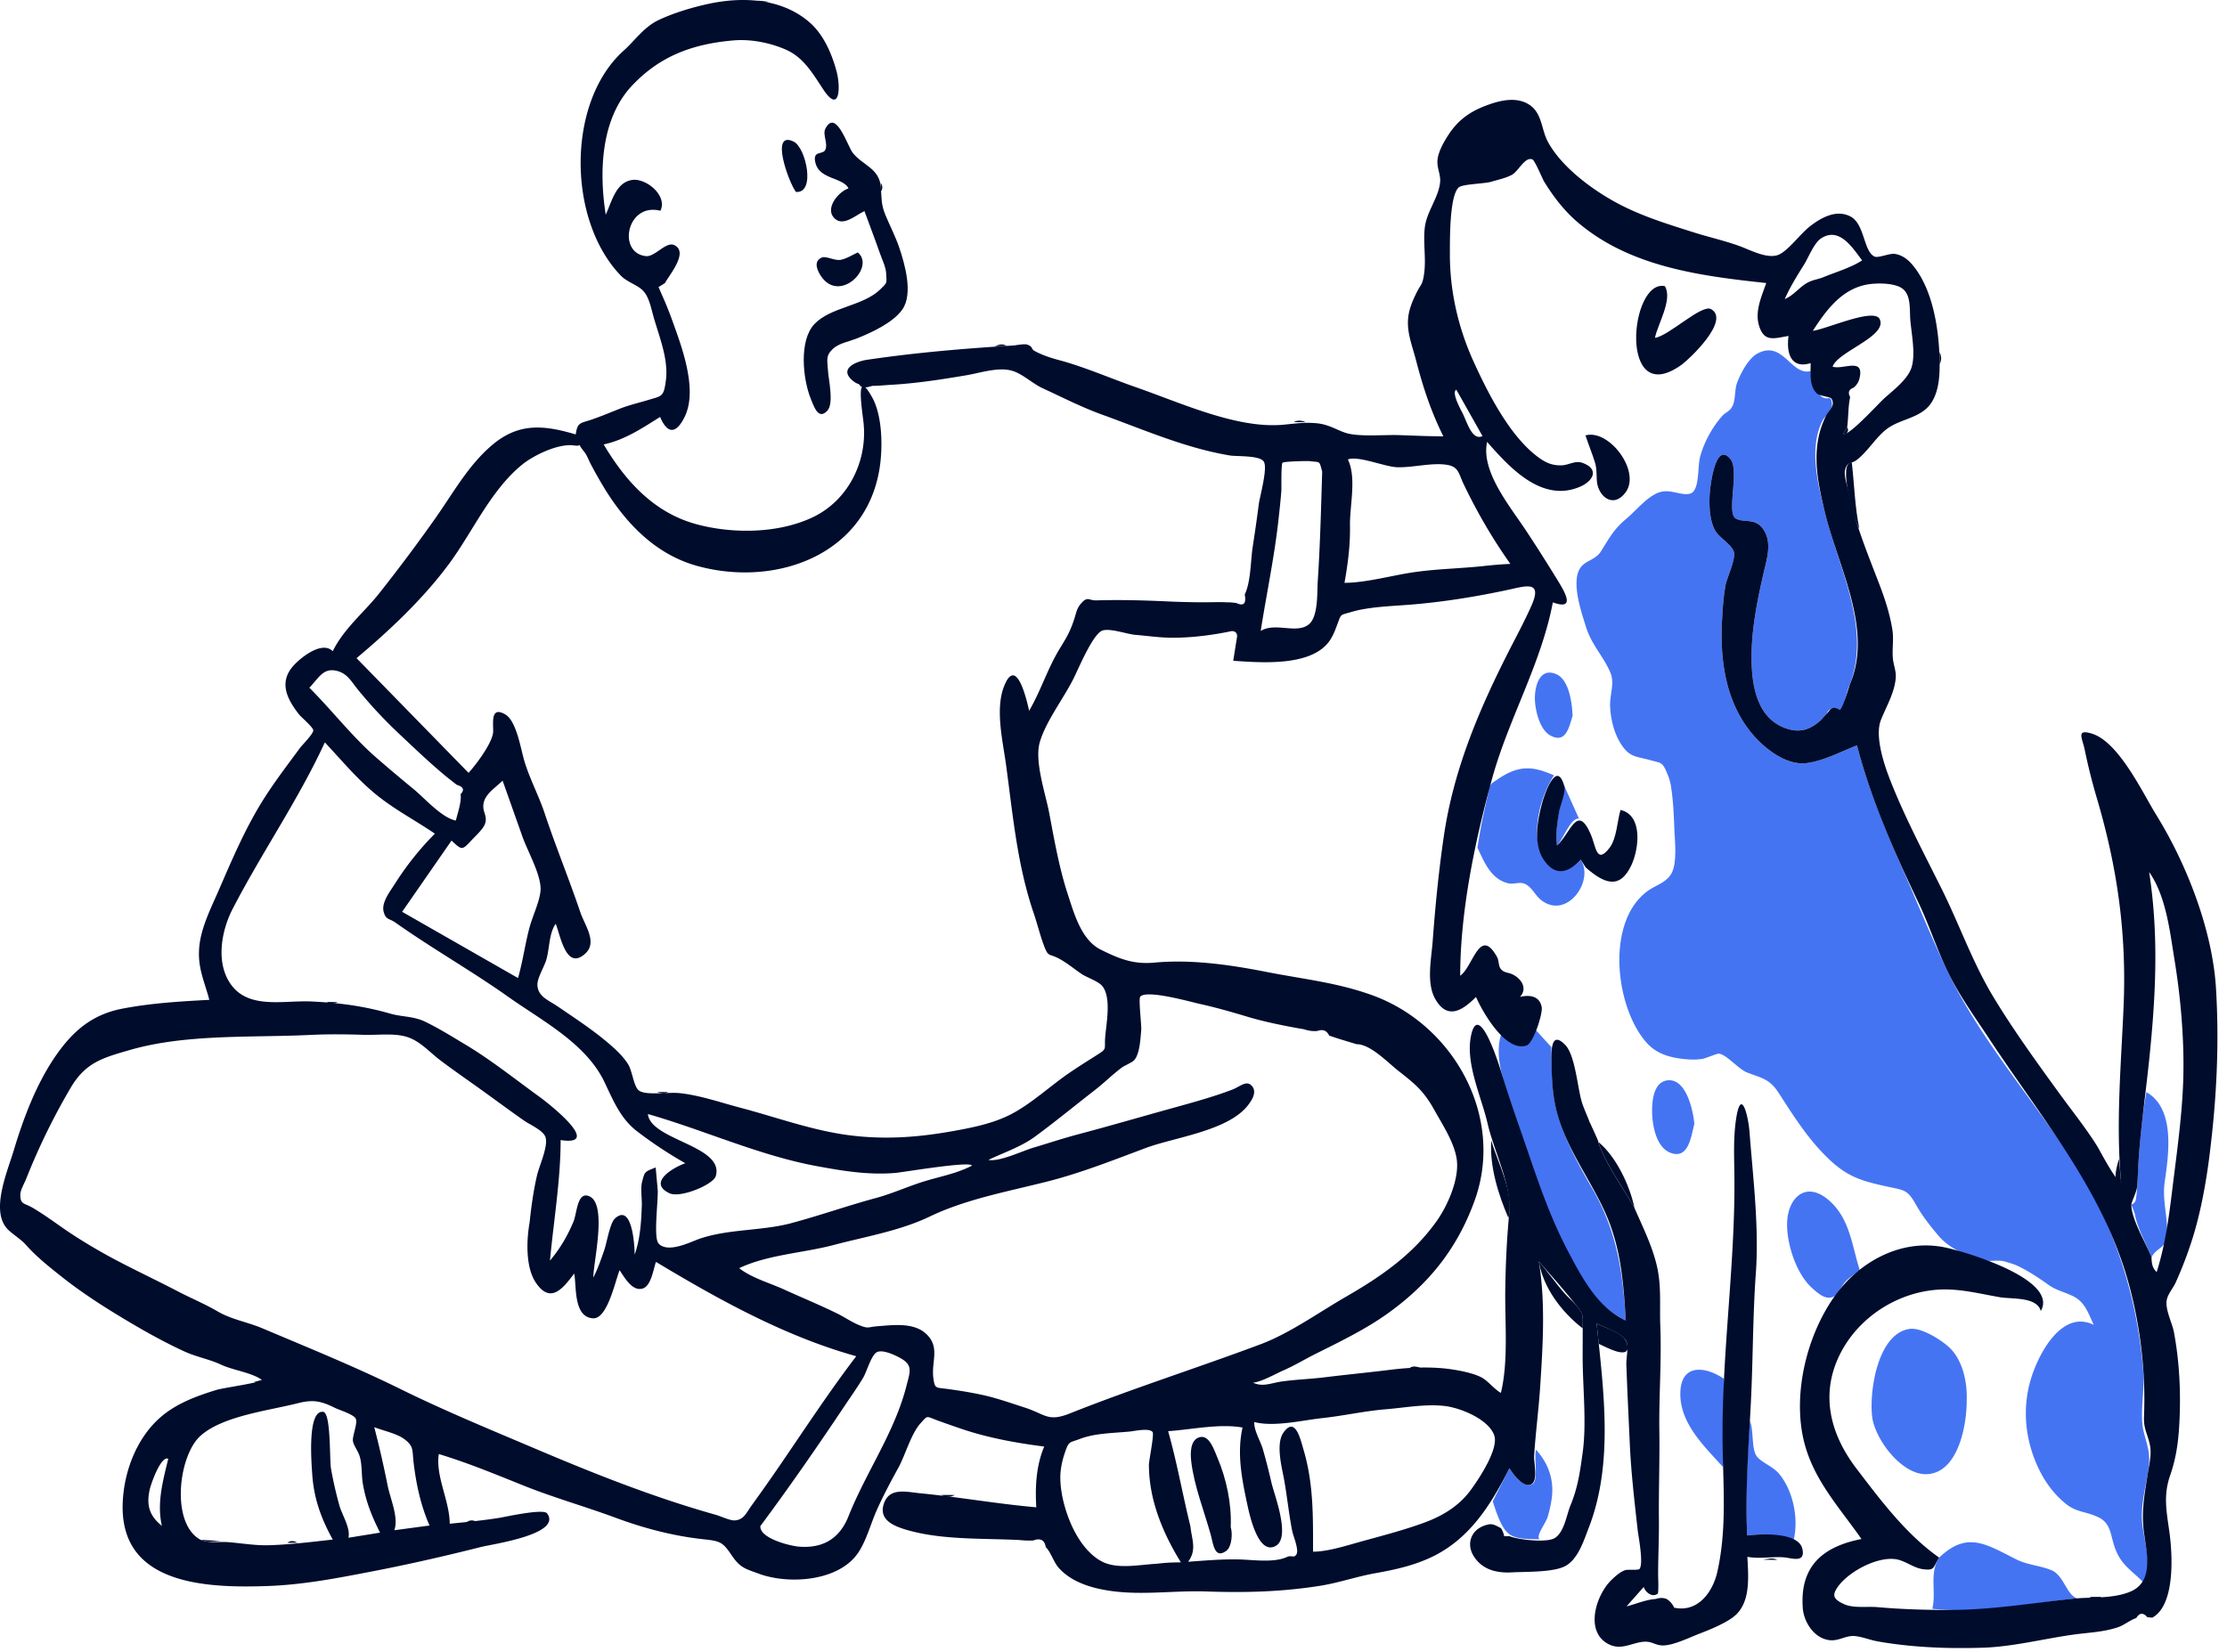 <svg width="186" height="138" fill="none" xmlns="http://www.w3.org/2000/svg"><path fill-rule="evenodd" clip-rule="evenodd" d="M168.297 130.225c1.045.538 2.021.537 3.049.956 1.019.415 1.285 2.136 2.157 2.342-4.042.425-8.024 1.326-12.115.878.354-1.443-.282-2.921.57-4.276 2.279-2.155 3.76-1.227 6.339.1zm-17.07-99.223c.052 1.015.128 1.418.848 2.073.565.513.882-.252.936.75.031.578-.57.868-.802 1.335-1.159 2.328-.359 5.334.21 7.653 1.155 4.701 3.975 9.813 1.988 14.591-.2.482-.361 1.527-.748 1.896-.511-.27-.883-.152-1.118.353l-.423.475c-.894.826-1.844 1.133-3.03.694-2.39-.885-2.785-3.66-2.798-5.846-.014-2.409.499-4.932 1.048-7.278.264-1.13.671-2.442-.087-3.508-.715-1.007-1.598-.44-2.302-.889-.75-.478.33-3.994-.409-4.926-1.289-1.628-1.738 2.354-1.759 3.167-.022.891.026 1.93.446 2.738.33.635 1.403 1.192 1.587 1.832.173.599-.583 2.154-.7 2.796-.179.99-.242 2.001-.293 3.004-.175 3.39.357 6.956 2.69 9.586 1.023 1.153 2.756 2.463 4.378 2.253 1.432-.185 2.87-.959 4.205-1.484.898 3.45 2.247 6.79 3.684 10.047 1.249 2.832 2.423 5.732 3.735 8.53 2.765 5.894 7.254 10.916 10.761 16.367 3.386 5.263 5.284 11.301 5.74 17.514.107 1.469-.322 3.479.02 4.853.321 1.288.603 1.847.393 3.252-.234 1.56-.686 2.999-.492 4.587.173 1.409.844 3.508.11 4.814-.881-.94-1.761-1.382-2.295-2.635-.543-1.271-.33-2.316-1.56-2.874-1.052-.478-1.806-.374-2.733-1.155-1.127-.949-1.895-2.11-2.45-3.468-.948-2.319-1.085-4.833-.284-7.215.643-1.909 2.519-5.484 5.149-4.204-.39-.803-.65-1.675-1.396-2.197-.649-.454-1.62-.602-2.345-1.118-.81-.577-1.727-1.193-2.632-1.616-.351-.163-.684-.246-1.047-.358-.435-.134-1.26-.038-1.314-.046-1.554-.235-3.286-.983-4.235-2.11-.714-.848-1.345-1.64-1.891-2.611-.707-1.26-.98-1.184-2.338-1.483-1.973-.434-3.225-.731-4.804-2.195-1.751-1.624-3.032-3.647-4.313-5.64-.75-1.167-1.41-1.239-2.633-1.705-.712-.27-1.697-1.484-2.344-1.574-.187-.026-1.082.382-1.385.43-.541.088-1.011.072-1.553.016-1.244-.131-2.344-.46-3.18-1.434-2.576-2.998-3.361-10.064.166-12.614.671-.486 1.607-.71 2.004-1.517.455-.926.248-2.67.211-3.646-.041-1.115-.094-2.327-.26-3.426a4.347 4.347 0 0 0-.34-1.222c-.408-1.003-.528-.857-1.37-1.098-1.2-.343-1.743-.208-2.479-1.348-.588-.91-.862-2.054-.916-3.13-.049-1.002.403-1.929.025-2.837-.553-1.33-1.578-2.335-2.028-3.79-.379-1.225-1.357-3.96-.392-5.09.432-.506 1.199-.58 1.628-1.258.746-1.18 1.048-1.826 2.156-2.757.817-.686 1.602-1.709 2.587-2.128.969-.413 1.884.251 2.671.07.857-.2.632-2.188.869-3.084.321-1.208 1.01-2.467 1.843-3.409.278-.315.625-.375.842-.794.294-.566.177-1.374.406-1.993.273-.74.936-2.015 1.678-2.421 2.166-1.186 2.816 1.87 4.464 1.455zm-5.069 87.684c.306.823.137 2.147.489 2.856.28.564 1.405.922 1.956 1.596 1.181 1.442 1.631 3.757 1.202 5.538-1.445-.357-2.411-.585-3.881-.397-.148-3.227-.009-6.367.234-9.593zm-17.861 2.432c.983 1.097 1.471 2.389 1.329 3.854-.051.522-.21 1.254-.364 1.755-.169.55-1.008 1.58-.682 1.875-.917-.055-1.995.051-2.656-.542-.594-.532-1.009-1.904-1.249-2.631l1.389-2.773c.302.478 1.187 1.727 1.919 1.328.55-.301.106-2.258.314-2.866zm34.51-8.547c1.125 1.046 1.51 2.931 1.453 4.395.018 2.016-.68 6.053-3.302 6.189-2.107.108-4.355-2.909-4.591-4.775-.26-2.044.416-6.934 3.097-7.355.987-.155 2.632.885 3.343 1.546zm-18.834 2.608c.045 1.322.067 2.594-.038 3.912-.087 1.101.204 2.402-.042 3.457-1.559-1.744-3.613-3.643-3.55-6.206.058-2.424 2.066-2.218 3.63-1.163zm-15.711-29.136l1.305 1.43c.037 2.01-.002 3.997.609 5.934.644 2.04 1.723 4.004 2.791 5.848 2.076 3.583 2.571 6.962 2.821 11.06-3.904-1.75-6.033-7.727-7.322-11.466-.682-1.98-1.389-3.96-2.033-5.952-.634-1.965-1.755-4.531-1.017-6.6 1.418 1.042 2.032 1.58 2.846-.254zm24.331 14.104c1.906 1.516 2.05 3.837 2.735 5.957-.395.315-.828.593-1.185.952-.22.222-.739 1.131-.908 1.224-.675.374-1.265-.106-1.925-.708-1.299-1.186-2.11-3.704-2.049-5.445.071-2.034 1.509-3.43 3.332-1.98zm26.675-8.91c2.478 1.42 1.831 5.348 1.522 7.563-.194 1.389.236 2.802.206 4.123-.033 1.491-.807 1.182-1.302 2.107-.429-1.122-1.217-2.473-1.397-3.65l-.284-.744c.241-.097.369-.265.384-.505.101-.57.1-1.152.131-1.734.132-2.402.313-4.79.74-7.16zm-37.756 2.653c-.274 1.046-.475 3.014-2.016 2.407-1.216-.479-1.51-2.411-1.512-3.488-.002-.885.143-2.51 1.38-2.562 1.518-.065 2.06 2.622 2.148 3.643zm-11.73-29.115c-1.025 1.641-1.736 4.066-1.252 6.01.509 2.042 2.09 2.536 3.496 1.034 1.161 1.827-1.219 5.081-3.346 3.344-.46-.375-.769-1.094-1.337-1.328-.466-.192-.879.069-1.355-.04-1.464-.332-2.017-1.77-2.592-2.977.157-.984.325-1.96.538-2.933.113-.518.231-1.035.346-1.553.195-.88.134-.77.772-1.206 1.681-1.149 2.838-1.206 4.73-.352zm.869.886l1.23 2.736c-.67-.162-1.401 1.85-1.838 2.241-.205-1.674.285-3.35.608-4.977zm-.682-9.345c1.112.469 1.334 2.5 1.373 3.482-.306 1.035-.592 2.358-1.884 1.63-.863-.487-1.233-2.088-1.262-2.963-.037-1.097.375-2.738 1.773-2.149z" fill="#4574F3"/><path fill-rule="evenodd" clip-rule="evenodd" d="M121.636 32.559c-.458.206.416 1.745.552 2.027.355.737.788 2.26 1.629 1.841l-2.181-3.868zM14.054 121.867c-.613-.272-1.432 2.066-1.542 2.541-.304 1.324-.05 2.212 1.01 3.068-.438-1.891.087-3.775.532-5.609zm141.47-100.115c-.762-.99-1.863-2.826-3.403-1.854-.608.384-1.076 1.616-1.451 2.217-.589.945-1.159 1.854-1.608 2.871.762-.313 1.211-.993 1.891-1.365.466-.254.89-.279 1.338-.464.991-.41 2.347-.81 3.233-1.405zM31.259 119.23a86.715 86.715 0 0 1 1.113 4.859c.216 1.106.941 2.669.563 3.751l2.94-.395c-.727-1.655-1.11-3.421-1.325-5.208-.133-1.094.037-1.406-.788-2.015-.638-.471-1.762-.698-2.503-.992zm-5.421-61.778c1.884 1.886 3.533 4.037 5.535 5.794a135.69 135.69 0 0 0 3.176 2.682c.906.747 2.346 2.394 3.524 2.623.146-.602.49-1.588.398-2.205.344-.356.237-.616-.32-.78a47.502 47.502 0 0 1-1.012-.8c-1.31-1.093-2.55-2.281-3.791-3.45a38.345 38.345 0 0 1-3.447-3.693c-.565-.692-.895-1.386-1.82-1.589-1.1-.241-1.466.616-2.243 1.418zm37.665 70.044c-.053 1.025 2.468 1.653 3.234 1.714 2.07.166 3.415-.742 4.127-2.532 1.483-3.727 3.858-7.01 4.852-10.929.294-1.162.55-1.692-.5-2.284-.432-.243-1.554-.785-2.022-.476-.446.295-.811 1.62-1.098 2.101-.455.765-.973 1.492-1.467 2.232-2.313 3.462-4.643 6.833-7.126 10.174zM33.586 76.174l9.678 5.534c.404-1.393.59-2.846.968-4.25.27-.998.962-2.408.918-3.284-.065-1.308-1.078-3.045-1.52-4.292l-1.652-4.663c-.745.713-1.603 1.211-1.613 2.14-.005.531.35.862.144 1.464-.144.422-.756.982-1.052 1.296-.864.916-.837.962-1.745.105l-4.126 5.95zm10.648 25.948c.138-1.333.316-2.611.616-3.92.184-.803.963-2.454.707-3.211-.188-.556-1.307-1.04-1.743-1.343-1.26-.876-2.492-1.797-3.74-2.691-1.095-.784-2.205-1.55-3.28-2.361-.994-.752-1.745-1.687-2.948-2.01-1.054-.281-2.39-.097-3.48-.134-1.465-.048-2.951-.064-4.414.007-4.908.24-10.406-.103-15.127 1.266-2.232.647-3.67 1.028-4.918 3.142a54.727 54.727 0 0 0-3.725 7.625c-.153.386-.5.942-.486 1.363.025.805.313.619 1.085 1.078.833.496 1.65 1.084 2.447 1.643 1.366.957 3.061 1.956 4.478 2.703 1.705.898 3.422 1.703 5.156 2.608 1.099.573 2.236 1.041 3.314 1.671 1.17.684 2.48.879 3.741 1.413 3.906 1.654 7.686 3.182 11.519 5.068 3.74 1.842 7.525 3.398 11.353 5.022 4.947 2.1 9.845 4.041 15.004 5.493.378.106 1.172.481 1.545.464.798-.037.978-.62 1.458-1.276a154.255 154.255 0 0 0 2.75-3.926c1.953-2.863 3.863-5.757 5.967-8.513-5.96-1.663-11.487-4.732-16.727-7.881-.223.627-.4 2.016-1.116 2.226-.884.259-1.526-.966-1.923-1.529-.375.934-1.017 4.084-2.217 4.015-1.659-.095-1.366-2.706-1.573-3.742-.914 1.215-1.974 2.613-3.216.744-.861-1.296-.766-3.569-.507-5.014zm69.059-14.888c-.768-.24-1.532-.453-2.284-.722-.197-.42-.525-.547-.984-.382a2.543 2.543 0 0 1-1.096-.14c-1.571-.268-3.31-.616-4.81-1.07-1.336-.402-2.596-.758-3.954-1.061-.806-.18-4.397-1.196-4.928-.598-.163.184.118 2.414.079 2.812-.07.706-.106 1.87-.553 2.458-.172.226-.826.476-1.062.652-.768.571-1.478 1.28-2.242 1.873-1.668 1.293-3.292 2.634-4.994 3.884-1.203.884-2.58 1.321-3.915 1.963.95.17 2.81-.744 3.77-1.028 1.242-.368 2.462-.776 3.733-1.113 2.606-.69 5.275-1.469 7.924-2.203 1.626-.451 3.344-.921 4.921-1.519.7-.265 1.249-.88 1.711-.254.368.5-.078 1.16-.361 1.53-1.653 2.164-6.144 2.69-8.547 3.588-2.712 1.013-5.388 2.08-8.18 2.791-3.262.832-6.802 1.467-9.841 2.927-2.522 1.211-5.378 1.68-8.06 2.39-2.517.668-5.502.801-7.882 1.934 1.028.812 2.549 1.235 3.747 1.781 1.466.668 2.948 1.277 4.398 1.985.618.302 1.264.75 1.889 1 .792.318.69.15 1.51.086 1.275-.1 2.995-.33 4.03.599 1.25 1.119.458 2.346.641 3.715.126.939.19.789 1.233.932.96.132 1.918.286 2.865.491 1.169.254 2.365.679 3.504 1.045 1.765.568 1.957 1.237 3.797.503 5.241-2.088 10.662-3.805 15.936-5.782 2.429-.91 4.869-2.666 7.156-3.985 2.934-1.693 5.587-3.524 7.573-6.342.905-1.285 1.85-3.454 1.659-5.049-.17-1.426-1.225-3.011-1.905-4.237-.868-1.566-1.633-2.173-2.962-3.213-.924-.723-2.351-2.25-3.516-2.24zM54.927 99.353c.081.787-.379 4.032.077 4.531.78.854 2.691-.143 3.43-.397 2.403-.826 5.196-.645 7.642-1.299 2.374-.635 4.695-1.457 7.082-2.103 1.28-.347 2.495-.89 3.754-1.303 1.402-.46 2.967-.712 4.267-1.404-.16-.4-5.786.562-6.425.614-2.221.18-4.312-.162-6.5-.565-4.828-.887-9.376-2.993-14.141-4.359.223 2.198 6.407 2.636 5.67 5.186-.205.71-2.971 1.872-3.886 1.426-1.86-.906.415-2.182 1.341-2.5a35.054 35.054 0 0 1-4.047-2.682c-1.379-1.067-1.972-2.564-2.71-4.108-1.545-3.229-5.2-5.107-8.038-7.117-3.069-2.174-6.337-4.021-9.405-6.19-.547-.387-.803-.21-.995-.916-.206-.757.55-1.719.917-2.296a24.594 24.594 0 0 1 3.362-4.225c-1.643-1.118-3.418-2.042-4.959-3.308-1.562-1.283-2.854-2.849-4.232-4.318-2.201 4.79-5.286 9.232-7.71 13.93-.956 1.855-1.462 4.66-.007 6.459 1.532 1.892 4.388 1.155 6.55 1.255 2.281.106 4.363.365 6.613 1.012 1.018.293 1.945.206 2.924.677 1.147.551 2.276 1.26 3.368 1.913 2.147 1.285 4.153 2.894 6.18 4.36.833.602 5.342 4.167 1.775 3.617 0 3.337-.584 6.754-.891 10.074.846-1.01 1.45-2.036 1.96-3.25.305-.722.31-2.565 1.324-2.128 1.526.657.337 5.484.337 6.79.378-.731.643-1.518.915-2.292.206-.586.464-2.249.894-2.643 1.44-1.316 1.643 2.274 1.643 3.024.466-1.324.552-2.737.599-4.136.018-.551-.118-1.41.021-1.944.232-.89.205-.831 1.136-1.207l.165 1.822zm44.498 28.158c.115 1.129.551 1.946-.19 2.962 1.434-.103 2.846-.229 4.284-.193 1.153.03 2.879.293 3.956-.201.438-.201.587.145.813-.239.214-.366-.289-1.579-.35-1.88-.29-1.444-.431-2.925-.695-4.378-.181-.999-.712-2.963-.044-3.907.983-1.389 1.416.568 1.672 1.436.844 2.862.795 5.579.795 8.52 1.271 0 2.941-.555 4.166-.89 1.69-.462 3.496-.937 5.134-1.54 1.544-.568 2.905-1.398 3.881-2.734.731-.999 2.351-3.464 1.948-4.569-.493-1.354-2.845-2.286-4.102-2.435-1.629-.193-3.3.134-4.968.272-1.785.147-3.517.545-5.284.736-1.715.186-4.018.758-5.684.329-.044.686.53 1.607.729 2.305.262.915.496 1.839.708 2.766.228.993 1.636 4.563.355 5.277-1.503.838-2.221-2.75-2.408-3.624-.447-2.085-.831-4.168-.363-6.264-1.92-.346-4.235.167-6.214.304.737 2.597 1.213 5.318 1.861 7.947zm-82.673 1.129c.668.297 1.585.138 2.31.195 1.134.089 2.28.294 3.421.257 1.742-.055 3.567-.275 5.31-.474-.994-1.794-1.597-3.491-1.721-5.546-.045-.739-.437-5.317.926-5.121.657.094.517 4.004.645 4.724a31.99 31.99 0 0 0 .716 3.137c.21.742.93 1.853.745 2.655l2.637-.427c-.683-1.362-1.182-2.583-1.438-4.103-.124-.734-.045-1.646-.285-2.343-.151-.439-.496-.852-.542-1.22-.053-.425.412-1.469.24-1.846-.169-.371-1.346-.714-1.759-.919-1.137-.563-1.803-.706-3.078-.382-2.458.625-6.33 1.068-8.164 2.753-1.816 1.669-2.477 7.3.037 8.66zm107.355-81.372c.68-.077 1.354-.124 2.038-.16a44.45 44.45 0 0 1-2.736-4.388 48.858 48.858 0 0 1-1.156-2.256c-.422-.873-.41-1.443-1.326-1.617-1.268-.24-2.963.24-4.268.185-1.008-.042-3.27-.99-4.082-.647.74 1.517.146 3.878.175 5.51.029 1.625-.173 3.194-.459 4.796 1.73 0 3.894-.597 5.639-.864 2.032-.31 4.104-.326 6.175-.559zm-27.45 83.368c.667-.086 1.3-.112 1.972-.112-1.515-2.456-2.659-5.202-2.671-8.128-.002-.383.458-2.582.306-2.765-.297-.356-1.528-.075-1.865-.041-1.38.138-2.914.127-4.213.624-.896.343-.906.136-1.262 1.191-.21.624-.362 1.336-.366 1.992-.009 1.326.414 2.875.96 4.069.52 1.136 1.343 2.355 2.474 2.965 1.302.703 3.138.285 4.666.205zm13.774-91.23c-.262-.98-.149-.758-1.02-.88-.183-.025-2.178.016-2.293.133-.132.135-.082 2.127-.099 2.355-.059.781-.147 1.56-.232 2.34-.345 3.161-1 6.222-1.492 9.358 1.214-.753 2.969.274 4.006-.541.82-.645.697-2.707.758-3.617.205-3.046.275-6.099.372-9.149zm43.843-3.694l-.327.527c.424.272 2.906-2.493 3.458-2.988.735-.659 1.898-1.538 2.23-2.501.385-1.12.006-2.886-.087-4.044-.067-.828.075-1.973-.601-2.552-.621-.532-2.152-.518-2.888-.404-2.208.342-3.537 2.158-4.651 3.888 1.132-.139 5.122-1.96 5.586-.975.673 1.431-3.518 2.711-3.933 3.967.858.303 2.751-.872 2.218 1.083-.09.274-.249.5-.475.68-.391.139-.484.4-.278.784-.175.766-.14 1.735-.252 2.535zm25.42 69.318c.012.464.055.908.434 1.236.841-2.665 1.104-5.33 1.453-8.102.349-2.771.72-5.612.775-8.381.062-3.104-.231-6.48-.733-9.546-.393-2.397-.697-5.347-2.126-7.387.812 5.287.559 10.3.012 15.606-.29 2.817-.701 5.612-.889 8.442-.049.747-.065 1.504-.13 2.25-.039.439-.474 1.272-.478 1.487-.021 1.198 1.261 3.295 1.682 4.395zm-43.184-4.118c.675 1.553 1.442 3.083 1.847 4.735.428 1.744.244 3.368.312 5.136.114 2.932-.122 5.846-.08 8.783.035 2.502-.061 4.942-.036 7.418.016 1.567-.07 3.127-.065 4.693 0-.005.062 1.405-.045 1.476-.484.321-1.012-.135-1.16-.574l-1.433 1.622c.751-.189 1.675-.583 2.447-.618.295-.109.59-.112.883-.009.291.176.507.421.648.736 2.023.431 3.237-1.37 3.601-2.98.788-3.494.504-6.943.447-10.47-.124-7.662 1.093-15.278.978-22.941-.022-1.483-.079-2.949.144-4.429.414-2.749 1.024-.232 1.122 1.065.295 3.9.808 7.923.526 11.846-.254 3.535-.231 7.103-.407 10.649-.187 3.768-.488 7.457-.315 11.229 1.012-.13 4.267-.323 4.606 1.099.296 1.24-.894.781-1.512.729-1.002-.085-1.98.15-3.076-.046.081 1.667.311 3.904-1.179 5.03-.733.554-1.947 1.054-2.804 1.381-.839.32-2.261 1.029-3.136.991-.618-.028-.857-.361-1.536-.308-1.007.079-1.879.753-2.947.197-2.025-1.056-1.029-4.126.249-5.357.33-.317.701-.664 1.143-.819.21-.073 1.09.016 1.192-.095.374-.406-.093-2.784-.143-3.235-.263-2.367-.549-4.784-.657-7.162-.101-2.236-.214-4.475-.291-6.712-.017-.487.199-1.488-.004-1.913-.34-.708-1.828-1.158-2.474-1.488.576 5.636 1.421 11.694-.662 17.062-.413 1.066-.877 2.588-1.926 3.18-.988.56-3.316.481-4.5.547-1.273.071-2.52-.226-3.221-1.422-.552-.94-.221-2.069.912-2.48.679-.245.811-.087 1.405.205.129.209.22.434.272.675h.457c.62.277 3.095.586 3.776.145.789-.511.96-1.891 1.296-2.711.625-1.524.791-2.76 1.017-4.389.355-2.549-.004-5.505.003-8.161l.006-2.244c.001-1.13.1-1.123-.545-1.936-.972-1.226-2.079-2.479-3.119-3.654.563 3.433.333 7.048.109 10.468-.125 1.921-.385 3.878-.505 5.774-.035.57.374 2.14-.288 2.392-.671.256-1.507-.936-1.778-1.366-1.48 2.953-3.246 5.801-6.3 7.329-1.57.786-3.204 1.14-4.918 1.448-1.587.286-3.054.806-4.619 1.052-3.239.508-6.223.58-9.482.469-3.075-.104-6.02.463-9.085-.251-1.196-.279-2.405-.792-3.223-1.708-.446-.499-.643-1.286-1.093-1.747-.102-.596-.453-.78-1.053-.551a7.181 7.181 0 0 1-1.126-.038c-3.075-.161-6.491.019-9.47-.859-1.131-.334-2.394-.883-1.83-2.298.494-1.237 1.854-.861 2.97-.753 3.24.314 6.43.886 9.718 1.175-.105-1.718-.014-3.47.66-5.077-2.281-.287-4.646-.718-6.816-1.446a94.212 94.212 0 0 1-2.002-.699c-1.096-.397-.868-.499-1.502.192-.798.869-1.286 2.682-1.864 3.731-.65 1.182-1.274 2.349-1.822 3.583-.518 1.167-.905 2.73-1.695 3.735-1.738 2.213-5.752 2.404-8.114 1.535-1.157-.426-1.575-.492-2.276-1.529-.768-1.136-.96-1.203-2.375-1.357-2.556-.279-4.968-.92-7.362-1.806-2.53-.936-5.127-1.665-7.65-2.676-2.36-.946-4.643-1.897-7.086-2.636-.29 1.843.911 3.921.911 5.821 1.422-.143 2.747-.267 4.157-.493.502-.081 3.667-.791 3.976-.372 1.288 1.747-4.57 2.569-5.486 2.8-2.934.74-5.926 1.428-8.879 2.001-3.013.584-5.951 1.165-9.01 1.27-5.177.178-12.318-.121-12.07-6.923.096-2.665 1.194-5.557 3.295-7.295 1.307-1.082 2.938-1.676 4.536-2.166.59-.181 3.7-.603 3.795-.836-.876-.628-2.374-.792-3.414-1.276-.992-.462-2.038-.634-3.053-1.099-2.028-.93-3.986-2.066-5.861-3.216-1.491-.914-2.999-1.923-4.372-3.01-1.09-.864-2.136-1.694-3.008-2.681-.456-.517-1.264-.974-1.63-1.419-1.283-1.562.07-4.67.617-6.489.798-2.658 1.864-5.486 3.435-7.79 1.446-2.117 3.057-3.544 5.649-4.04 2.392-.457 4.798-.602 7.245-.731-.411-1.564-.99-2.668-.843-4.383.139-1.619.956-3.226 1.597-4.7 1.192-2.74 2.316-5.42 3.947-7.943.896-1.386 1.902-2.701 2.88-4.03.158-.214 1.139-1.193 1.101-1.47-.037-.273-1.022-1.108-1.172-1.3-1.013-1.285-1.713-2.669-.524-4.044.62-.717 2.442-2.165 3.32-1.254.948-1.917 2.607-3.223 3.898-4.854a143.895 143.895 0 0 0 4.655-6.226c1.5-2.12 2.727-4.398 4.716-6.106 2.217-1.904 4.304-1.74 7.027-.925.155-1.05.371-.911 1.387-1.262.769-.265 1.516-.58 2.272-.88.804-.319 1.617-.5 2.439-.75 1.094-.334 1.258-.225 1.436-1.646.215-1.717-.52-3.533-.993-5.15-.234-.798-.397-1.792-.923-2.328-.476-.486-1.32-.707-1.841-1.244-4.487-4.625-4.558-14.5.222-18.799.929-.835 1.695-1.96 2.85-2.524 1.27-.62 2.945-1.12 4.343-1.412 2.882-.602 6.115-.41 8.393 1.615 1.124 1 1.809 2.588 2.192 4.006.366 1.355.287 3.646-1.1 1.552-.874-1.321-1.634-2.668-3.115-3.322-1.323-.583-2.939-.899-4.38-.775-3.397.292-6.15 1.29-8.502 3.804-2.6 2.78-2.732 7.218-2.172 10.753.494-1.045.829-2.7 2.213-2.9 1.154-.167 2.973 1.307 2.354 2.575-2.81-.716-3.632 3.533-1.202 3.79.736.077 1.667-1.233 2.345-.928 1.267.57-.431 2.535-.766 3.181l-.533.329c.175.407.352.813.53 1.219.217.517.423 1.036.613 1.564.463 1.284.944 2.608 1.223 3.946.283 1.36.43 2.948-.24 4.226-.737 1.405-1.43 1.232-1.997-.104-1.482.934-2.972 1.93-4.714 2.298 1.827 3.066 4.192 5.7 7.748 6.665 3.014.817 6.807.787 9.683-.565 2.984-1.403 4.627-4.681 4.271-7.943-.115-1.057-.73-4.726.733-2.072.802 1.456.86 3.818.678 5.414-.875 7.636-8.615 10.492-15.29 8.654-3.423-.943-5.89-3.467-7.727-6.439a37.874 37.874 0 0 1-1.204-2.127c-.153-.287-.287-.688-.492-.94-.8-.988-.014-.438-.863-.561-1.314-.192-3.383.815-4.36 1.613-2.648 2.164-4.115 5.625-6.147 8.353-2.164 2.903-4.913 5.487-7.67 7.803l9.356 9.583c.644-.713 1.869-2.343 2.04-3.296.1-.56-.35-2.398 1.036-1.58.937.553 1.292 2.92 1.584 3.887.45 1.495 1.21 2.903 1.701 4.382.911 2.746 2.033 5.467 2.966 8.231.38 1.125 1.46 2.52.422 3.472-1.58 1.446-2.05-1.401-2.468-2.49-.582.81-.507 2.124-.807 3.068-.183.577-.742 1.475-.723 2.044.031.972.914 1.261 1.709 1.804 1.48 1.011 2.997 1.998 4.352 3.174.566.491 1.086.988 1.498 1.62.36.551.469 1.795.867 2.178.52.502 2.446.152 3.462.262 1.698.182 3.418.786 5.066 1.22 2.916.767 5.915 1.872 8.969 2.282 2.999.402 5.813.203 8.802-.334 1.633-.293 3.386-.643 4.876-1.428 1.716-.904 3.238-2.35 4.841-3.443.718-.49 1.451-.952 2.185-1.415.98-.62.724-.485.788-1.47.074-1.138.55-3.314-.211-4.327-.318-.424-1.293-.733-1.752-1.04-.667-.449-1.266-.97-1.98-1.33-.782-.393-.805-.082-1.167-1.047-.33-.876-.546-1.794-.848-2.68-1.383-4.05-1.74-8.165-2.313-12.395-.266-1.965-.92-4.638-.18-6.552 1.029-2.662 1.89 1.06 2.106 2.015.982-1.682 1.546-3.552 2.568-5.212.595-.968.886-1.463 1.222-2.524.136-.43.19-.786.478-1.143.607-.754.697-.324 1.329-.343 1.988-.058 3.942-.007 5.931.085a66 66 0 0 0 3.307.074c.54-.002 1.086-.028 1.625.003.29-.003.579.018.867.065.594.277.82.038.68-.717.517-1.081.483-2.806.665-3.986.185-1.188.355-2.377.509-3.569.083-.637.773-3.04.407-3.564-.364-.52-2.257-.403-2.817-.496-3.723-.619-7.187-2.153-10.67-3.41-1.714-.62-3.342-1.455-4.986-2.214-.856-.395-1.665-1.209-2.568-1.462-1.138-.32-2.65.191-3.785.384-2.163.366-4.249.688-6.443.807-.775.042-2.25.26-2.95-.273-1.405-1.07.195-1.696 1.114-1.83 4.061-.598 8.111-.941 12.204-1.19.192-.012.895-.155 1.129-.082.533.169.318.364.637.538.592.321 1.267.558 2.018.757 2.143.57 4.302 1.525 6.453 2.275 3.87 1.35 8.493 3.504 12.363 3.125.955-.093 1.741-.213 2.739-.116 1.17.114 1.852.714 2.751.888 1.203.233 2.925.058 4.192.103 1.208.043 2.417.099 3.626.099-1.061-2.135-1.708-4.139-2.304-6.431-.326-1.25-.815-2.386-.603-3.702.1-.622.348-1.206.619-1.767.409-.847.525-.67.67-1.608.2-1.292-.086-2.654.07-3.95.161-1.328 1.166-2.513 1.278-3.784.06-.677-.319-1.229-.206-1.958.102-.652.488-1.336.835-1.885.808-1.28 1.792-2.006 3.158-2.528 1.097-.419 2.498-.803 3.607-.124 1.132.692 1.05 2.085 1.592 3.102 1.166 2.186 3.856 4.14 6 5.256 1.97 1.026 4.092 1.674 6.204 2.343 1.285.407 2.607.697 3.87 1.162.909.335 2.392 1.147 3.318.654.807-.43 1.748-1.743 2.547-2.352.935-.713 2.181-1.409 3.357-.788 1.177.621 1.08 2.91 1.996 3.34.319.15 1.266-.29 1.7-.22.702.112 1.186.546 1.607 1.081 1.572 2 2.059 5.17 2.127 7.635.035 1.231.005 2.762-.747 3.808-.877 1.219-2.536 1.249-3.662 2.107-.9.686-1.538 1.808-2.452 2.54-.563.45-.78.104-1.013.806-.152.457.155 1.348.245 1.79.56 2.726 1.608 5.241 2.603 7.838.468 1.224.866 2.448 1.08 3.745.14.851-.022 1.595.046 2.414.048.583.296 1.087.241 1.684-.115 1.266-.803 2.384-1.24 3.498-.498 1.269.186 3.467.688 4.78 1.203 3.145 2.895 6.322 4.398 9.344 1.476 2.968 2.574 6.13 4.294 8.98 1.671 2.77 3.636 5.482 5.537 8.1 1.057 1.457 2.179 2.843 3.137 4.371.21.335 1.639 3.106 2.01 3.01-.454-4.836.005-9.866.209-14.698.254-6.05-.516-11.529-2.218-17.303a49.258 49.258 0 0 1-1.033-4.111c-.196-.966-.749-1.76.609-1.338 2.249.7 4.229 4.945 5.372 6.794 2.561 4.139 4.7 9.66 4.987 14.514.282 4.766.039 9.326-.556 14.02-.294 2.317-.769 4.899-1.495 7.115a33.638 33.638 0 0 1-1.318 3.411c-.21.461-.671.982-.751 1.488-.126.803.463 1.887.61 2.681.482 2.596.592 5.286.428 7.92-.088 1.413-.283 2.677-.744 4.005-.587 1.693-.314 2.986-.07 4.732.262 1.867.512 6.112-1.429 7.173l-.412-.042c-.347-.4-.655-.377-.924.071-.503.164-.993.586-1.522.767-1.228.422-2.552.447-3.832.633-2.506.362-5.004 1.002-7.466 1.08-2.915.092-5.956-.023-8.806-.534-.589-.105-1.278-.385-1.867-.438-.8-.073-1.361.459-2.187.334-1.279-.194-2.088-1.548-2.171-2.658-.267-3.536 1.695-5.157 4.9-5.785-2.071-2.965-4.456-5.398-5.007-9.207-.543-3.747.634-8.084 2.771-11.086 2.051-2.882 5.552-4.809 9.161-4.077 1.676.339 9.579 2.673 8.051 5.32-.338-1.211-2.422-.977-3.429-1.152-1.67-.29-3.34-.727-5.034-.637-3.333.177-6.554 2.148-8.168 5.133-1.861 3.44-1.012 6.874 1.228 9.811 2.048 2.686 4.16 5.508 6.914 7.447-.533.847-.34 1.112-1.398.961-.726-.104-1.405-.67-2.139-.811-1.522-.293-3.917.954-4.857 2.201-.556.737-.535 1.101.489 1.555.756.334 1.946.162 2.758.234 2.02.18 4.079.241 6.105.234 3.507-.013 6.769-.576 10.24-.94 1.539-.162 3.148.024 4.653-.542 2.039-.767 1.539-3.018 1.275-4.843-.262-1.807.005-3.208.289-4.998.123-.777.352-1.674.19-2.457-.194-.929-.54-1.34-.496-2.377.157-3.689-.305-7.574-1.283-11.135-2.124-7.733-7.309-13.837-11.634-20.41-1.222-1.856-2.506-3.615-3.478-5.626-.921-1.905-1.556-3.92-2.471-5.83-2.016-4.209-3.928-8.546-5.107-13.074-1.335.525-2.774 1.298-4.205 1.484-1.622.21-3.355-1.1-4.378-2.253-2.333-2.63-2.865-6.197-2.69-9.586.051-1.003.114-2.014.293-3.004.117-.642.873-2.197.7-2.796-.184-.64-1.258-1.197-1.587-1.832-.42-.807-.469-1.847-.446-2.738.021-.813.47-4.795 1.759-3.168.739.933-.341 4.449.409 4.927.674.43 1.603-.095 2.302.889.756 1.064.351 2.375.086 3.508-.547 2.342-1.061 4.872-1.047 7.278.012 2.19.404 4.96 2.798 5.846 1.209.448 2.127.14 3.029-.694.207-.238.418-.472.633-.702.197-.34.5-.382.908-.127.303-.24.75-1.898.902-2.268 1.854-4.544-1.069-9.76-2.141-14.218-.656-2.727-1.227-5.462.1-8.094.214-.426.806-.796.451-1.407-.093-.16-.986-.236-1.198-.423-.689-.608-.545-1.742-.545-2.554-1.594.492-2.053-.748-1.846-2.268-1.188.189-2.014.552-2.454-.823-.39-1.22.199-2.463.59-3.6-5.5-.59-11.439-1.344-15.822-5.14-1.081-.935-1.98-2.113-2.728-3.333-.136-.22-.773-1.774-.984-1.855-.628-.241-1.155.987-1.713 1.291-.495.27-1.2.42-1.751.584-.519.155-2.347.186-2.671.455-.81.673-.746 4.565-.753 5.468-.022 3.11.673 6.21 1.957 9.043 1.209 2.667 3.06 6.335 5.479 8.081.611.441 1.161.67 1.936.634.553-.026 1.102-.414 1.678-.212 1.458.51.937 1.524-.184 2.003-3.204 1.37-5.905-1.642-7.757-3.747-.543 2.497 1.973 5.452 3.304 7.49a147.566 147.566 0 0 1 2.494 3.922c.586.963 1.738 2.74-.308 1.996-.987 5.18-3.696 9.71-5.079 14.743-1.42 5.167-2.658 11.067-2.658 16.447 1.082-.752 1.627-4.182 3.081-1.557.157.284.108.754.316 1.002.286.343.632.248 1.071.493.697.388 1.146 1.16.523 1.83.803-.186 1.643-.09 1.816.858.097.533-.683 3-1.265 3.201-1.774.614-3.741-2.927-4.221-4.053-1.108 1.112-2.385 1.967-3.406.168-.762-1.34-.32-3.369-.213-4.828.217-2.94.499-5.808.923-8.72.796-5.46 2.815-10.315 5.294-15.23.683-1.352 1.44-2.737 2.049-4.12.92-2.089-.519-1.596-1.926-1.293-2.755.594-5.641 1.056-8.425 1.266-1.454.11-3.315.175-4.712.595-.982.296-.813.092-1.208 1.143-.176.471-.375.972-.687 1.375-1.586 2.056-5.696 1.712-7.966 1.559.138-.868.274-1.735.416-2.602-1.747.411-3.822.697-5.622.676-.969-.011-1.999-.159-2.965-.24-.713-.059-2.064-.564-2.734-.367-.778.228-1.953 3.039-2.398 3.945-.835 1.703-2.326 3.594-2.853 5.386-.467 1.589.486 4.33.785 5.912.433 2.286.827 4.577 1.552 6.794.526 1.607 1.132 3.823 2.745 4.625 1.608.799 2.764 1.248 4.504 1.086 3.065-.287 6.325.184 9.351.78 3.115.613 5.968.89 8.927 1.982 6.71 2.48 10.983 10.12 8.453 17.119-1.455 4.026-3.852 7.017-7.369 9.508-1.792 1.269-3.909 2.298-5.873 3.276-.902.449-1.789.994-2.708 1.393-.672.292-1.826.963-2.556 1.036.81.386 1.527.025 2.37-.095 1.192-.17 2.41-.206 3.607-.354 1.863-.23 3.698-.404 5.561-.636 1.591-.197 3.386-.267 4.967-.04.763.11 1.913.327 2.593.695.534.289 1.025.956 1.6 1.286.633-2.598.337-5.8.366-8.47.025-2.179.122-4.31.327-6.479.23-2.426-1.255-5.185-1.803-7.561-.512-2.224-1.879-5.042-1.376-7.363.634-2.926 2.294 2.33 2.522 3.082.715 2.351 1.544 4.646 2.336 6.97.942 2.764 1.891 5.442 3.263 8.033 1.141 2.155 2.453 4.683 4.799 5.735-.193-3.17-.408-6.105-1.726-9.027-1.249-2.772-3.155-5.236-3.988-8.206-.414-1.475-.475-2.984-.495-4.509-.014-1.025.033-2.404 1.133-1.298.872.877 1.041 3.673 1.423 4.854.184.568.439 1.09.642 1.642.091.249.707 1.461.707 1.624.635 1.916 2.039 3.754 3.026 5.517z" fill="#000C2C"/><path fill-rule="evenodd" clip-rule="evenodd" d="M69.161 31.055c.06.743.491 2.666-.06 3.254-.73.779-1.077-.223-1.393-1.014-.66-1.651-.989-4.85.316-6.226 1.363-1.437 4.055-1.476 5.51-2.907.583-.575.527-.455.476-1.354-.029-.507-.357-1.182-.516-1.638-.412-1.185-.865-2.356-1.296-3.535-.754.344-1.84 1.404-2.582.516-.687-.822.455-2.168 1.251-2.409-.415-.908-2.372-.74-2.745-2.074-.324-1.159.607-.698.81-1.155.24-.537-.25-1.264.001-1.759.877-1.719 1.847 1.442 2.284 2.006.812 1.05 2.226 1.279 2.35 2.866.077.977.004 1.431.406 2.391.37.883.811 1.73 1.122 2.64.468 1.37 1.19 3.862.275 5.189-.771 1.118-2.644 1.971-3.862 2.45-.61.239-1.456.385-1.95.851-.643.609-.443.982-.397 1.908zM132.443 72.475l-.417-.656c-.964 1.03-2.032 1.452-3.006.144-1.003-1.346-.626-3.365-.236-4.835.201-.757 1.216-3.74 1.866-1.467.144.501-.336 1.618-.423 2.11-.171.962-.305 1.886-.185 2.867 1.13-1.011 1.683-3.575 2.83-.913.416.966.462 2.556 1.569 1.09.591-.784.629-2.23.906-3.152 1.887.451 1.543 3.242.913 4.602-1.003 2.165-2.368 1.468-3.817.21zM139.051 23.905c.671 1.12-.599 3.167-.829 4.317 1.125-.13 3.908-2.843 4.691-2.396 1.63.931-1.814 4.177-2.476 4.653-5.289 3.801-4.335-7.195-1.386-6.574zM132.419 36.373c1.976-.55 4.64 2.996 3.358 4.752-.919 1.26-2.055.54-2.343-.57-.147-.565-.017-1.246-.209-1.877-.236-.777-.553-1.533-.806-2.305z" fill="#000C2C"/><path fill-rule="evenodd" clip-rule="evenodd" d="M71.645 21.087c1.502 1.263-1.568 4.342-3.108 1.931-.423-.663-.5-1.268.128-1.513.317-.124 1.064.28 1.512.209.49-.078 1.023-.423 1.468-.627zM66.481 16.037c-.583-.728-2.222-5.202-.191-4.205 1.02.5 1.862 4.325.191 4.205zM133.528 112.266l-.173-1.694c.75.382 2.254.759 2.515 1.615.491 1.608-1.786.322-2.342.079zM155.293 44.162c-.446-.603-1.835-5.635-.63-5.52.211 1.826.254 3.721.63 5.52zM136.51 100.912c-.987-1.763-2.391-3.6-3.026-5.517 1.489 1.205 2.652 3.668 3.026 5.517zM176.977 96.825l.18 1.917c-.894.23-.235-1.706-.18-1.917z" fill="#000C2C"/><path fill-rule="evenodd" clip-rule="evenodd" d="M133.486 95.398c-.423-.461-.604-1.027-.709-1.627l.709 1.627zM138.604 124.329zM71.753 32.063l1.136.142c-.3.14-1.003.326-1.136-.142zM147.26 130.297c.394-.059.789-.195 1.176.023l-1.176-.023zM136.003 117.451l.015 1.262-.015-1.262zM144.143 110.897l-.074 1.347.074-1.347zM138.784 112.655l-.064-1.171.064 1.171zM150.491 116.103l-.064 1.043.064-1.043zM79.756 124.896c-.383.193-.766.212-1.148-.003l1.148.003zM118.982 19.723l.016 1.031-.016-1.03zM80.924 29.112l-1.177.09 1.177-.09zM161.995 30.437l-.005-1.018c.18.338.183.678.005 1.018zM69.162 31.055l-.054-1.081.054 1.081zM165.602 137.654l.793.005-.793-.005zM61.27.06zM95.654 133.165l.671-.001-.671.001zM130.467 38.872l-1.022-.103 1.022.103zM145.96 132.57l.063-.842-.063.842zM109.064 35.274l-1.007-.008c.338-.196.673-.14 1.007.008zM64.29.155c-.339-.011-.697.165-1.008-.103l1.007.103zM55.154 33.314l-.972.089.972-.09zM75.577 124.604zM84.078 28.907l-1 .021c.331-.132.662-.257 1-.021zM138.591 119.999l-.005-.866.005.866zM177.099 95.517l-.107 1.047.107-1.047zM133.889 118.01l-.074-.89.074.89zM21.874 115.281c-.06.296-.277.355-.648.175l.648-.175zM146.321 115.413l-.059-.774.059.774zM76.547 29.529l-.84.114.84-.114zM135.835 113.213l-.002.759.002-.759zM118.931 22.225l.001.718-.001-.718zM16.722 78.39l-.083.756.083-.757zM184.591 95.758l-.045-.712.045.712zM39.86 127.165l-.868-.013c.293-.201.581-.158.868.013zM73.575 15.983l-.014-.715c.148.236.196.474.014.715zM50.459 12.957l.06-.704-.06.704zM146.15 95.333l-.029-.778.029.778zM144.286 108.732l-.021.732.021-.732zM110.963 132.322l.542-.001-.542.001zM22.683 132.446zM132.19 110.978c-1.766-1.365-3.305-3.405-3.664-5.59.759.858 1.398 1.816 2.157 2.673.302.341.672.634.962.981.661.791.545.826.545 1.936zM125.986 101.755c-.848-1.953-1.583-4.32-1.436-6.474.585 1.955 1.942 4.411 1.436 6.474zM128.83 113.235zM16.752 128.64l1.738.104c-.581.007-1.171.148-1.738-.104zM128.827 111.362l.006 1.449-.006-1.449zM105.027 55.324l-.976-.05.976.05zM110.332 43.303l-.004-1.176.004 1.176zM103.328 53.142c-.015-.276-.162-.415-.441-.417.56-.303.708-.164.441.417zM119.943 74.96l.066-1.045-.066 1.046zM24.977 128.887l1.172-.082-1.172.082zM107.051 81.504l1.162-.008-1.162.008zM118.15 38.975l-.809.006.809-.006zM174.518 133.412l1.016-.004c-.338.213-.677.208-1.016.004zM32.2 86.49l-.687.02.688-.02zM154.274 35.712c.218.21-.068.693-.327.526l.327-.526zM48.019 107.734l.029-.89-.029.89zM125.72 107.898l.047-.929-.047.929zM179.946 75.622l.038.93-.038-.93zM75.236 110.74l1.041.089-1.04-.089zM122.843 86.956l.051-.924-.051.924zM62.527 92.816zM93.14 119.752h-.666.666zM112.792 44.461zM117.728 114.288c.343-.243.676-.082 1.01.023l-1.01-.023zM77.69 31.919l-.673-.029.674.029zM132.285 119.582l-.061-.859.061.859zM113.846 87.23l-.555.004.555-.004zM121.676 97.64v-.716.716zM109.799 115.171l.834-.108-.834.108zM97.78 80.393l.904-.006c-.3.177-.602.144-.904.006zM113.379 51.13c-.174 0-.348-.002-.519-.004l.519.005zM61.955 95.475l-.536-.007.536.007zM27.287 83.707l.901.01c-.302.17-.603.174-.901-.01zM179.975 84.204l-.057.687.057-.687zM103.468 121.054l.077-.75-.077.75zM54.876 91.223l.91.013c-.306.211-.608.078-.91-.013zM124.107 47.268l.886-.1-.886.1zM99.425 127.511l.08.788-.08-.788zM125.725 110.212l-.001-.735.001.735zM18.634 128.779l.857.112-.857-.112zM23.997 128.894c.282-.231.568-.16.856-.012l-.856.012zM75.56 95.09l.839-.103-.838.103zM106.62 130.193l.855-.114-.855.114zM96.657 130.636zM112.65 46.201l-.038.703.038-.703zM44.233 102.122l.078-.746-.078.746zM110.407 40.135zM54.927 99.353l.077.747-.077-.747zM55.89 91.225l.883.098-.883-.098zM102.789 127.578c.168.492.106 1.638-.37 1.985-.988.72-1.09-.595-1.286-1.306-.544-1.971-1.42-4.172-1.644-6.199-.068-.621-.106-1.786.717-1.995.794-.203 1.196 1.055 1.469 1.701.76 1.792 1.2 3.871 1.114 5.814zM102.789 127.578l.034-.763-.034.763z" fill="#000C2C"/></svg>